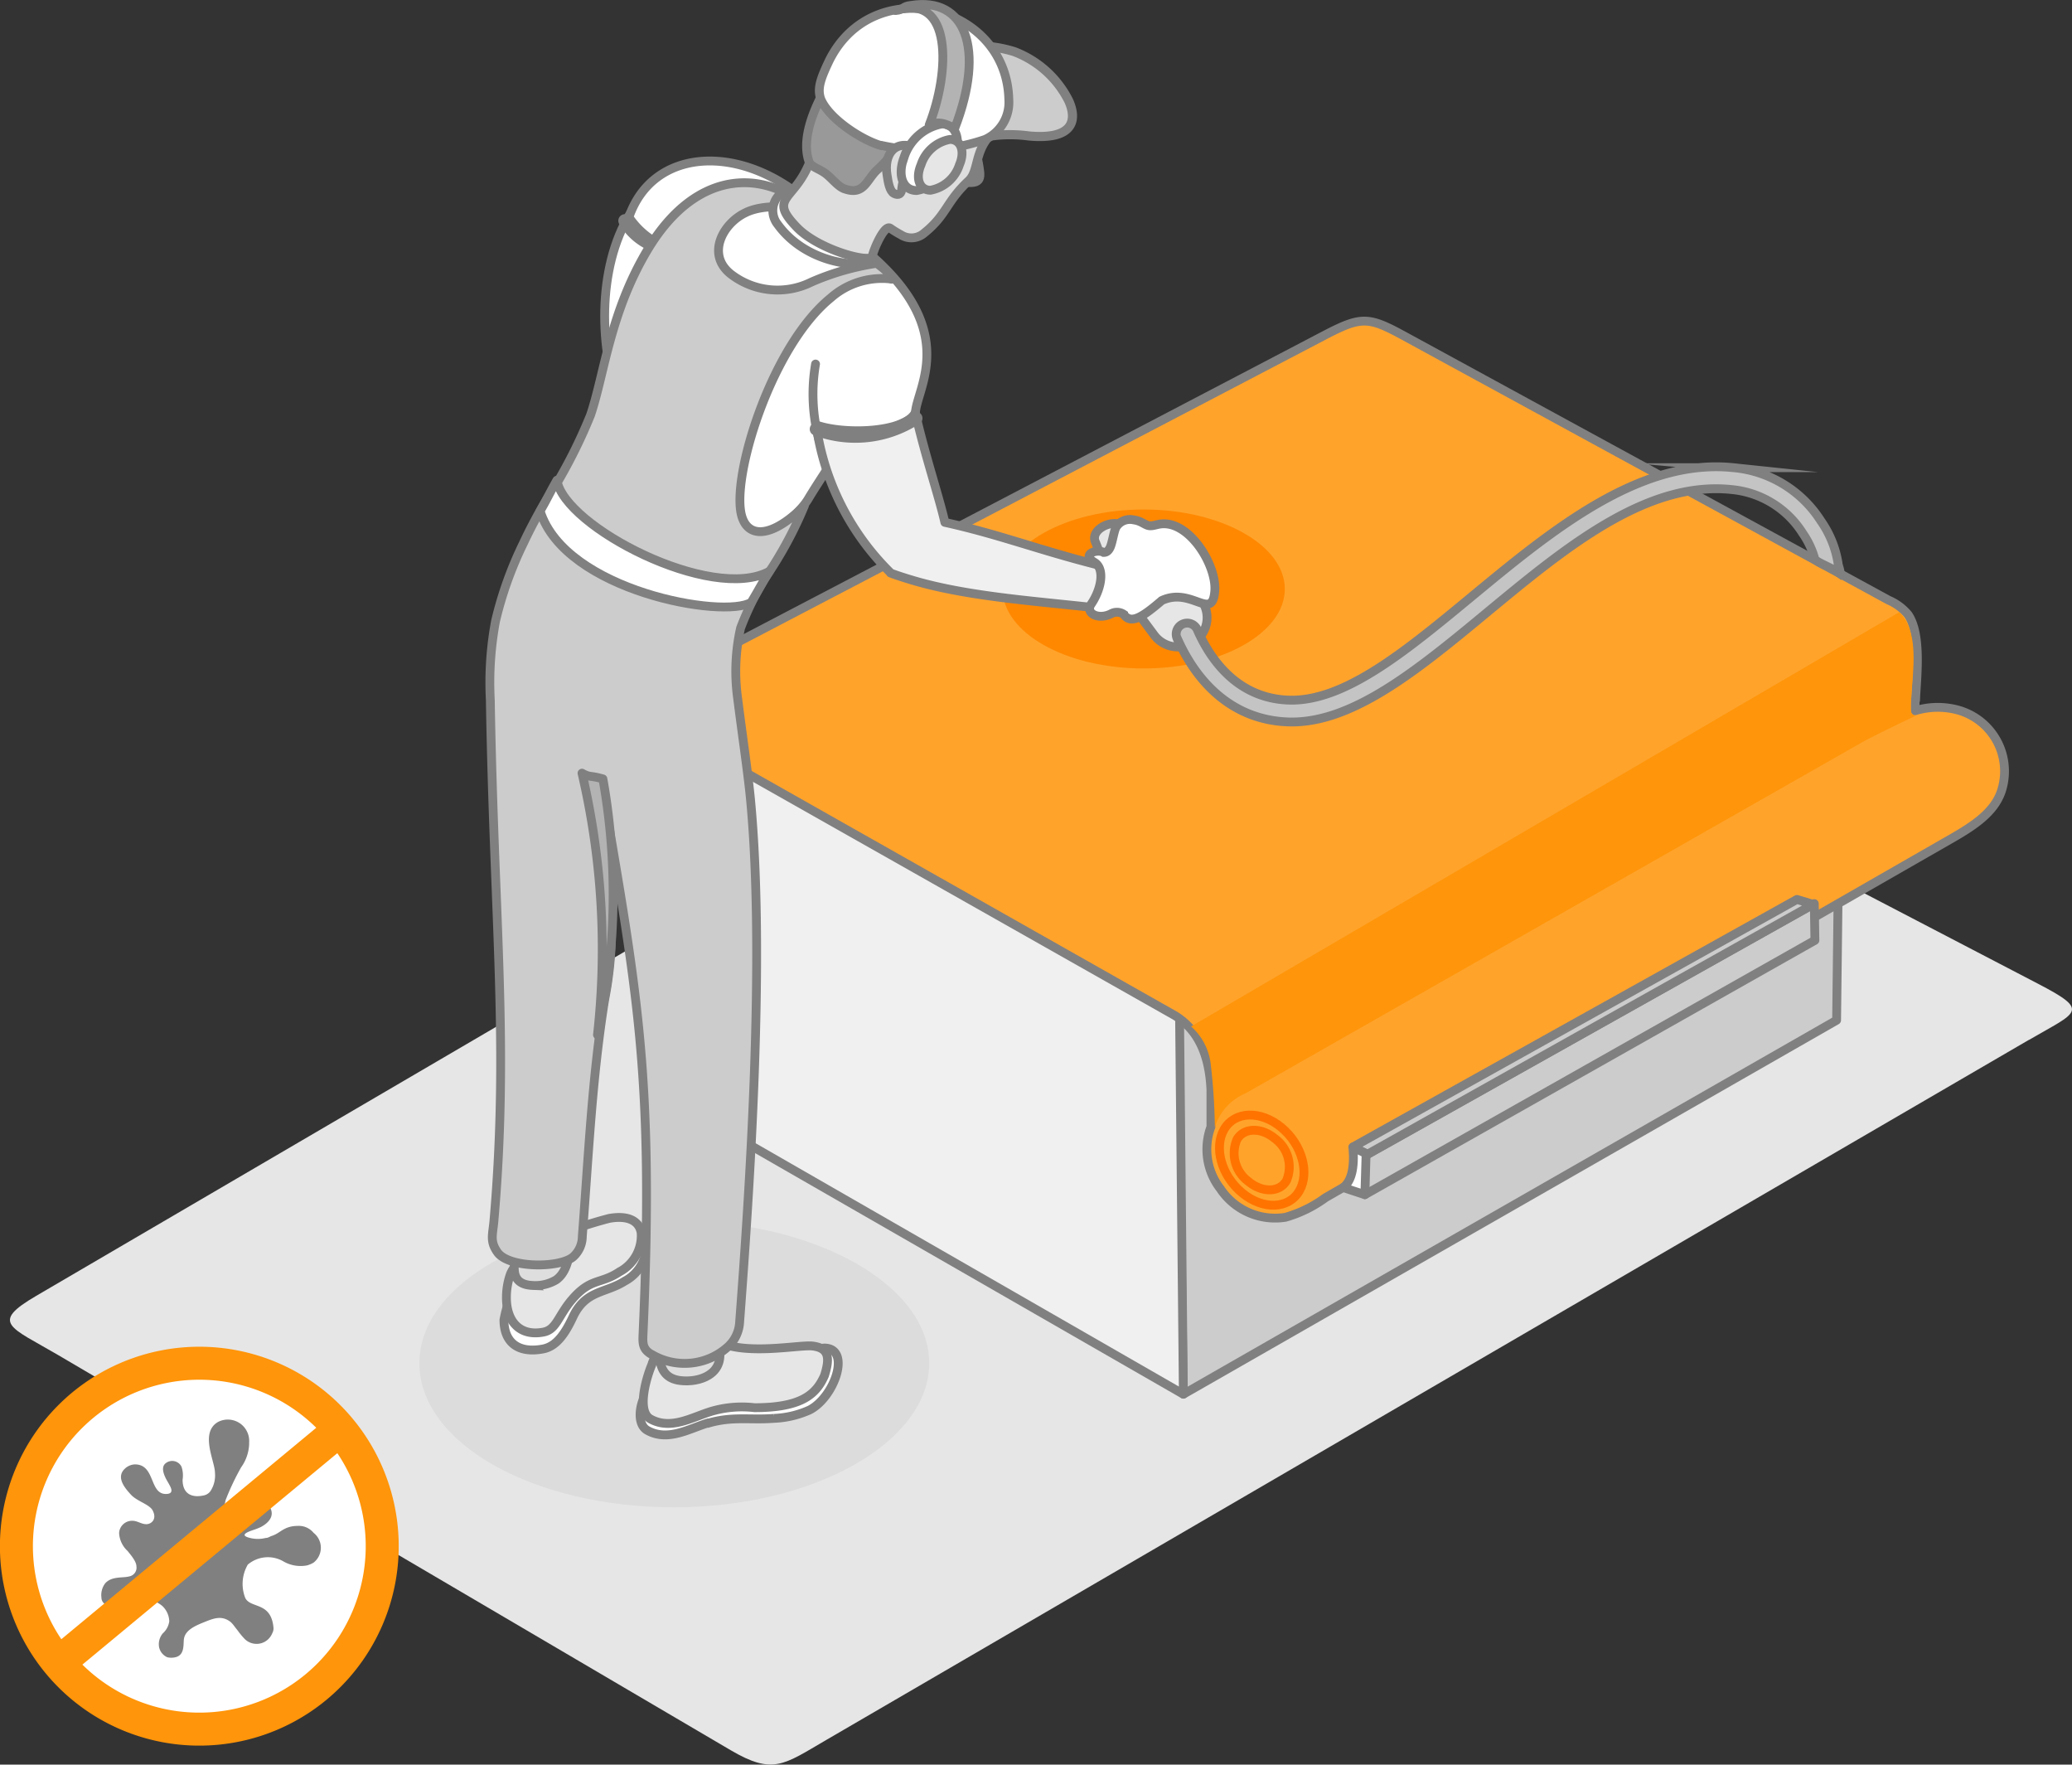 <?xml version="1.0" encoding="UTF-8"?> <svg xmlns="http://www.w3.org/2000/svg" viewBox="0 0 133.79 113.91"><rect x="0" y="0" width="133.79" height="113.91" fill="#333333" stroke="none"/> <defs> <style>.cls-1,.cls-10{fill:#e6e6e6;}.cls-1,.cls-10,.cls-12,.cls-13,.cls-15,.cls-16,.cls-17,.cls-2,.cls-20,.cls-21,.cls-22,.cls-23,.cls-24,.cls-3,.cls-4,.cls-5,.cls-6,.cls-7,.cls-8,.cls-9{fill-rule:evenodd;}.cls-2{fill:#dcdcdc;}.cls-24,.cls-3{fill:#ccc;}.cls-10,.cls-11,.cls-15,.cls-16,.cls-17,.cls-18,.cls-19,.cls-20,.cls-21,.cls-22,.cls-23,.cls-24,.cls-3,.cls-4,.cls-5,.cls-7{stroke:gray;}.cls-18,.cls-19,.cls-20,.cls-21,.cls-3,.cls-4,.cls-5,.cls-6,.cls-7{stroke-linecap:round;stroke-linejoin:round;}.cls-10,.cls-11,.cls-15,.cls-16,.cls-19,.cls-20,.cls-3,.cls-4,.cls-5,.cls-6,.cls-7{stroke-width:0.57px;}.cls-4{fill:#f0f0f0;}.cls-5,.cls-6{fill:#ffa32b;}.cls-6{stroke:#ff7300;}.cls-12,.cls-15,.cls-17,.cls-21,.cls-7{fill:#fff;}.cls-8{fill:#ff950a;}.cls-9{fill:#f80;}.cls-10,.cls-11,.cls-12,.cls-14,.cls-15,.cls-16,.cls-17,.cls-22,.cls-23,.cls-24{stroke-miterlimit:22.93;}.cls-11{fill:#c4c4c4;}.cls-12,.cls-14{stroke:#ff950a;}.cls-12{stroke-width:2.13px;}.cls-13{fill:gray;}.cls-14,.cls-18,.cls-19{fill:none;}.cls-14{stroke-width:2.13px;}.cls-16,.cls-22{fill:#dedede;}.cls-17,.cls-22,.cls-23{stroke-width:0.57px;}.cls-18{stroke-width:0.85px;}.cls-20{fill:#b3b3b3;}.cls-21{stroke-width:0.57px;}.cls-23{fill:#999;}.cls-24{stroke-width:0.59px;}</style> </defs> <title>obrabativaem</title> <g id="Слой_2" data-name="Слой 2"> <g id="Слой_1-2" data-name="Слой 1"> <path class="cls-1" d="M131,67.13,53.35,112.32c-2.75,1.6-3.43,2.27-6.17.66L3.75,87.47c-3.1-1.82-4.42-2.06-1.41-3.82L81.44,37.39,131.59,63.5c3.42,1.78,2.56,1.8-.58,3.63Z"></path> <path class="cls-2" d="M43.52,78.79C52.61,78.79,60,82.93,60,88S52.61,97.3,43.52,97.3,27.08,93.16,27.08,88s7.36-9.26,16.44-9.26Z"></path> <polygon class="cls-3" points="118.93 37.55 118.59 65.86 76.41 90 75.99 62.15 118.93 37.55 118.93 37.55"></polygon> <polygon class="cls-4" points="76.13 62.15 76.41 90 44.69 71.77 44.6 44.03 76.13 62.15 76.13 62.15"></polygon> <path class="cls-5" d="M123.66,45.19c0,.19,0,.45,0,.69a5,5,0,0,1,2.71-.06,4.1,4.1,0,0,1,2.91,5.08c-.38,1.37-1.57,2.25-3.13,3.15L85.59,77.31A8.12,8.12,0,0,1,83,78.58a4.25,4.25,0,0,1-4.2-1.84,4.16,4.16,0,0,1-.61-4c0-1,0-2.08,0-2.39-.1-2.26-.83-3.87-2.32-4.79l-35.7-20.2,45.4-23.74c2.38-1.24,2.83-1.17,5.19.12l31.18,17a3.36,3.36,0,0,1,1.26.93c.92,1.31.53,4.23.49,5.53Z"></path> <path class="cls-6" d="M82.74,72.78c-1.34-1.11-3-1.06-3.69.11s-.19,3,1.15,4.11,3,1.06,3.69-.11.19-3-1.15-4.11Z"></path> <path class="cls-6" d="M82.31,73.49c-.88-.73-2-.7-2.44.07a2.26,2.26,0,0,0,.76,2.72c.88.73,2,.7,2.44-.07a2.26,2.26,0,0,0-.76-2.72Z"></path> <polygon class="cls-3" points="117.15 58.33 117.19 60.7 88.13 77.12 88.12 74.62 117.15 58.33 117.15 58.33"></polygon> <polygon class="cls-3" points="116.03 58.06 117.08 58.38 88.3 74.51 87.36 74.04 116.03 58.06 116.03 58.06"></polygon> <path class="cls-7" d="M88.21,74.46l-.08,2.66-1.4-.46c.5-.39.75-1.18.63-2.61l.85.42Z"></path> <path class="cls-8" d="M122.64,39.53c1.4,1.4.8,4,.75,6,0,.5,0,.54.27.69-.57.27-2.75,1.31-3.45,1.71L80.44,70.57a3.48,3.48,0,0,0-2,2.21c0-.07,0-.14,0-.19a37.89,37.89,0,0,0-.25-3.78,3.85,3.85,0,0,0-1.28-2.55l45.69-26.72Z"></path> <path class="cls-9" d="M73.85,32.89c5,0,9.11,2.3,9.11,5.13s-4.08,5.13-9.11,5.13-9.11-2.3-9.11-5.13,4.08-5.13,9.11-5.13Z"></path> <path class="cls-10" d="M72.57,34c.68.58,1.84.51,2.22,1l2.78,3.74a1.9,1.9,0,0,1-.39,2.65h0A1.9,1.9,0,0,1,74.53,41l-2.78-3.74a19.91,19.91,0,0,1-1-2.23c-.44-.85,1.15-1.59,1.77-1.06Z"></path> <path class="cls-11" d="M76,41.2a.71.71,0,0,1,1.3-.57c1.09,2.48,2.95,4.41,5.8,4.56,8,.42,17.75-16.16,28.83-15a7.48,7.48,0,0,1,5.64,3.43,6.57,6.57,0,0,1,1.11,2.71c0,.16.19.57.12.7-.58-.42-1.36-.66-1.61-.92a5.47,5.47,0,0,0-.79-1.69,6.09,6.09,0,0,0-4.61-2.82c-10.39-1.08-19.88,15.4-28.69,15-3.43-.15-5.77-2.41-7.09-5.41Z"></path> <path class="cls-12" d="M12.87,88A11.81,11.81,0,1,1,1.06,99.81,11.81,11.81,0,0,1,12.87,88Z"></path> <path class="cls-13" d="M16.09,93.14a2.75,2.75,0,0,1-.52,1.58,16.25,16.25,0,0,0-1,2.11c-.26,1,.34,1.59.85,1.35s.52-1.31,1.23-1.31,1.5,1,.2,1.7a4.25,4.25,0,0,1-.54.21c-.28.1-.91.32-.16.5a2.06,2.06,0,0,0,1,0c.17,0,.26-.09.42-.14.55-.18.76-.64,1.68-.64a1.23,1.23,0,0,1,1,.45,1.22,1.22,0,0,1,0,1.92,1.7,1.7,0,0,1-.42.18,2.22,2.22,0,0,1-1.5-.24A2,2,0,0,0,16,101a2.48,2.48,0,0,0-.16,2.16c.36.69,1.67.22,1.82,1.92a.63.63,0,0,1-.08.35,1.09,1.09,0,0,1-1.76.39,4.62,4.62,0,0,1-.46-.55l-.22-.28a1.74,1.74,0,0,0-.23-.27c-.59-.48-1.14-.24-1.74,0s-1.2.52-1.29,1.06c-.06.32.08,1.06-.56,1.2a1.12,1.12,0,0,1-.52,0,.92.92,0,0,1-.53-.66,1.09,1.09,0,0,1,.24-.88,1.29,1.29,0,0,0,.42-.78,1.42,1.42,0,0,0-.46-1,1.91,1.91,0,0,0-1.23-.43c-.63,0-.85.56-1.69.56-.45,0-1-.22-1-.66a1.26,1.26,0,0,1,.24-.92c.43-.48,1.12-.33,1.56-.45a.57.57,0,0,0,.46-.64c0-.34-.4-.78-.57-1a1.68,1.68,0,0,1-.55-1.17.84.84,0,0,1,.85-.78c.34,0,.58.22.91.22s.71-.33.4-.9c-.21-.38-1-.58-1.39-1s-1-1.13-.39-1.69a1,1,0,0,1,.64-.27c1.33,0,.92,1.91,2,1.91.62,0,.27-.5.19-.66s-.67-1-.18-1.34a.67.67,0,0,1,1,.24,1.75,1.75,0,0,1,.07.84c0,1,.7,1.18,1.42,1a.71.71,0,0,0,.37-.25,1.85,1.85,0,0,0,.3-1.2c0-.74-1-2.59.2-3.28a1.38,1.38,0,0,1,2,1.4Z"></path> <line class="cls-14" x1="3.79" y1="107.34" x2="21.94" y2="92.29"></line> <path class="cls-15" d="M45.73,91.87c1.56-.46,2.71-.19,4.24-.31a6.2,6.2,0,0,0,2.3-.54c1.6-.81,2.7-3.93,1-4-.86,0-5.19,1.21-7.05.31-1.54-.74-.73,1.16-1.39,1.3-.46.1-2.18.77-2.76,1s-1.19,2.2-.26,2.71c1.32.73,2.7-.12,3.89-.48Z"></path> <path class="cls-10" d="M45.85,91.13a7,7,0,0,1,2.87-.26c3.09,0,4-.9,4.52-2.08.34-1.09.32-1.77-.77-1.9-.86-.1-4.24.62-6.1-.27-1.54-.74-2.63.21-3.28.35a1.7,1.7,0,0,0-1,1.12c-.35.82-1,3-.09,3.51,1.32.73,2.7-.12,3.89-.48Z"></path> <path class="cls-16" d="M42.43,85.63c.23,1.39-.27,3.28,1.51,3.49,1.22.14,2.85-.39,2.5-2.12-.07-.35-.18-1.17-.25-1.53-1.55-.11-2.21.27-3.76.16Z"></path> <path class="cls-15" d="M37,85c.82-1.73,2.08-1.5,3.34-2.3a2.64,2.64,0,0,0,1.4-2.52c-.14-.83-.93-1.13-2.06-.93a27.75,27.75,0,0,0-4.11,1.42c-1.36,1.07-2,1.49-2.28,2.2a10.25,10.25,0,0,0-.75,2.33c0,1.47.93,2.18,2.52,1.88.83-.16,1.39-.9,1.94-2.08Z"></path> <path class="cls-10" d="M36.9,83.93c1.24-1.47,1.85-1,3.1-1.83a2.64,2.64,0,0,0,1.4-2.52c-.14-.83-.93-1.13-2.06-.93a27.77,27.77,0,0,0-4.11,1.42c-1.36,1.07-2,1.49-2.28,2.2a4.52,4.52,0,0,0-.25,1.5c0,1.47.81,2.52,2.39,2.22.83-.16.93-1,1.8-2.05Z"></path> <path class="cls-16" d="M33.71,79.92c-.73,1.82-.8,3,.69,3.06a2.63,2.63,0,0,0,1.51-.36c1-.7,1-2.63.9-3.69-1,.1-2.09.89-3.1,1Z"></path> <path class="cls-17" d="M45.22,16.63c-.65-1.89-2.85-1.48-4.51-2.88-2.22,3.58-2,9.05-.64,12.23.28.67.48.53,1.2.21,4.11-1.81,1.36-6.2,4-9.56Z"></path> <path class="cls-17" d="M41.8,19.44c2.51,5.61,4.47,10.75,7,16.36.71-1.22,2.66-2.38,3.38-3.58s1.59-2.43,2.38-3.79c1-.31,4.14-.63,4.59-1.44-.47-1.34,3.24-5.1-2.82-10.44-.23-.2-.45-.45-.7-.67-1.11-1-2.5-2.09-3.66-3-4.27-3.62-9.82-3.33-11.36,1.14a5.12,5.12,0,0,0,2.21,1.85c.28.05.5-.41-.21.88-.25.46-.41,1.65-.79,2.65Z"></path> <path class="cls-18" d="M40.35,14.25a3.77,3.77,0,0,0,1.73,1.53"></path> <path class="cls-19" d="M52.66,23.5a11.47,11.47,0,0,0,.22,4.88"></path> <path class="cls-3" d="M42.07,87.43c-.6-.34-.57-.75-.55-1.3.75-16.7-.42-22.32-2.67-35.58-.53-.21.45.11-.07-.1-.34-.13-.09,0-.43-.1l.23,1.48c.17,1.12.57,4.31.74,5.43a23.12,23.12,0,0,1-.27,7.22C38.22,69.61,38,74.69,37.6,79.81A1.77,1.77,0,0,1,37,81.14c-.89.73-4.12.73-4.87-.29-.51-.71-.32-1.13-.24-2,1-11.44,0-19.53-.23-33.66A21.56,21.56,0,0,1,32,40.08a24,24,0,0,1,1.79-5A32.25,32.25,0,0,1,36,31.12a32.88,32.88,0,0,0,2.13-4.32c.89-2.6,1.24-6.58,3.67-10.65,3.3-5.53,7.92-5.18,10.8-2.34.48.54-.61-.17-.12.36-.91-1-3.2-1-4.32-.45-1.48.69-2.56,2.68-1,3.95a4.92,4.92,0,0,0,5.23.54A16.64,16.64,0,0,1,56.6,17c.05,0,1.57,1.2.83,1a5,5,0,0,0-3.79,1.23c-3.69,3-6.23,10.9-5.82,13.73.25,1.73,1.79,2,4.12-.31a25.3,25.3,0,0,1-2.61,4.77,20.17,20.17,0,0,0-1.51,3.12,12.71,12.71,0,0,0-.19,4.54c.28,2.23.65,4.7.82,6.42,1,10.35-.08,25.73-.69,33.82A2.32,2.32,0,0,1,47,86.94a4.18,4.18,0,0,1-4.92.49Z"></path> <path class="cls-20" d="M38.6,66.81l.59-3.26a42.43,42.43,0,0,0-.26-13.27c-.87-.25-.81-.07-1.35-.37a50,50,0,0,1,1,16.89Z"></path> <path class="cls-21" d="M34.87,33c.43-.74.66-1.25,1.09-2,.47,3,10,7.92,13.72,5.88-.54.88-.64,1.11-1.17,2-1.75,1.09-12-.72-13.63-5.88Z"></path> <path class="cls-16" d="M62.17,11.74c-1.3-.22-.31-.57-.05-1.09s0-1.53.53-1.28c.23.11.47.79.53,1.17.15.89.29,1.41-1,1.2Z"></path> <path class="cls-17" d="M51,12.2a1.43,1.43,0,0,0-.78,2.29c1.84,2.54,5.32,2.83,6,2.35C56.45,16.65,52.4,11.9,51,12.2Z"></path> <path class="cls-22" d="M57.48,14.73a7,7,0,0,0,.7.43,1.25,1.25,0,0,0,1.5-.12c1.45-1.16,1.4-2,2.85-3.36.66-.59.39-1.82,1.35-2.89.87-1.65.06-2.52-1.37-3.1-2.57-1-9-1.44-9.48,1.91a13.65,13.65,0,0,1-.71,2.77c-1,2.65-2.79,2.32-.85,4.32,1.39,1.43,4.68,2.32,4.86,1.86C56.32,16.34,57.07,14.47,57.48,14.73Z"></path> <path class="cls-23" d="M59.64,1.73c-2.19-.58-4.09.35-5.72,2.92-.9,1.43-2.35,4-1.66,5.84.18.31.65.41,1.06.72s.83.89,1.27,1c1.17.39,1.36-.56,2-1.2a8,8,0,0,0,.94-1c.41-1.68,2.9-1.37,1.89.3-.46.76-.78,1.13-.06,1.4.18.07.53.22.55.12a3.52,3.52,0,0,1,.72-1.34,8.73,8.73,0,0,0,2.09-2.66c.7.58.6-1.46,1.05-1.41,2.13.27,2.3-1.9-.57-2a1.72,1.72,0,0,0-.46-.9,8.27,8.27,0,0,0-3.07-1.78Z"></path> <path class="cls-24" d="M59.86,3.75c1.21,1.64,1,3.89,2.17,5.53a9,9,0,0,1,4.43-.5c2.83.25,3.12-1,2.55-2.27a6.52,6.52,0,0,0-3.53-3.18,8.53,8.53,0,0,0-5,0c-1.11.33.47.06-.64.39Z"></path> <path class="cls-17" d="M56.93,9.39A12.36,12.36,0,0,0,63.61,9a2.63,2.63,0,0,0,1.53-2.57C65,.25,56.31-1.86,53.5,4,53,5.07,52.75,5.72,53,6.4c.52,1.26,2.63,2.64,3.9,3Z"></path> <path class="cls-16" d="M59.38,9.63c.25.12.1.64-.15.94-.45.54-.84.4-1,1.57,0,.39-.21.5-.5.35s-.38-.73-.45-1.18c-.24-1.4.57-2.43,2.06-1.68Z"></path> <path class="cls-15" d="M60.82,8c.9,0,1.26,1,.81,2.15a3.17,3.17,0,0,1-2.44,2.15c-.9,0-1.26-1-.81-2.15A3.17,3.17,0,0,1,60.82,8Z"></path> <path class="cls-10" d="M61.34,9c.68,0,1,.73.61,1.64a2.42,2.42,0,0,1-1.87,1.64c-.68,0-1-.73-.61-1.64A2.42,2.42,0,0,1,61.34,9Z"></path> <path class="cls-20" d="M61.65,8.25c-.37-.08-.84-.52-1.65-.19,1.34-3.4,1.53-8.55-2.17-7.38.57-.05.42-.28,1-.33,3.5-.57,4.8,2.78,2.83,7.9Z"></path> <path class="cls-4" d="M57.53,37a16.59,16.59,0,0,1-4.83-9.57c1.72.63,5.69.54,6.4-.79.64,2.8,1.51,5.34,1.91,7.08,3.41.75,6,1.76,9.77,2.72,1,.27,1.12.47,1.7-.23,1.23-1.48,3.59-2.56,5.41.64.56,1,0,2-1,1.19-1.28-1-1.31.3-1.77.53-.94.46-.5.79-1.83.49-.38,0-1.51.3-1.89.25-4.15-.49-8.79-.75-12.5-1.86-.47-.14-.94-.29-1.4-.46Z"></path> <path class="cls-18" d="M52.71,27.7a7.18,7.18,0,0,0,6.43-.7"></path> <path class="cls-15" d="M75,38.78c-1.34,1.15-2,1.51-2.45.87a.78.78,0,0,0-.77-.05c-.83.45-1.72,0-1.33-.59.68-1,.9-2.3.22-2.71-.9-.53.19-.88.59-.64.08,0,.28,0,.43-.34s.25-1.14.41-1.34a1.05,1.05,0,0,1,1.1-.42c.55.07.77.4,1.1.38.17,0,.36-.07.6-.11,1.87-.28,3.67,2.65,3.54,4.32-.16,2-1.5-.29-3.43.62Z"></path> </g> </g> </svg> 